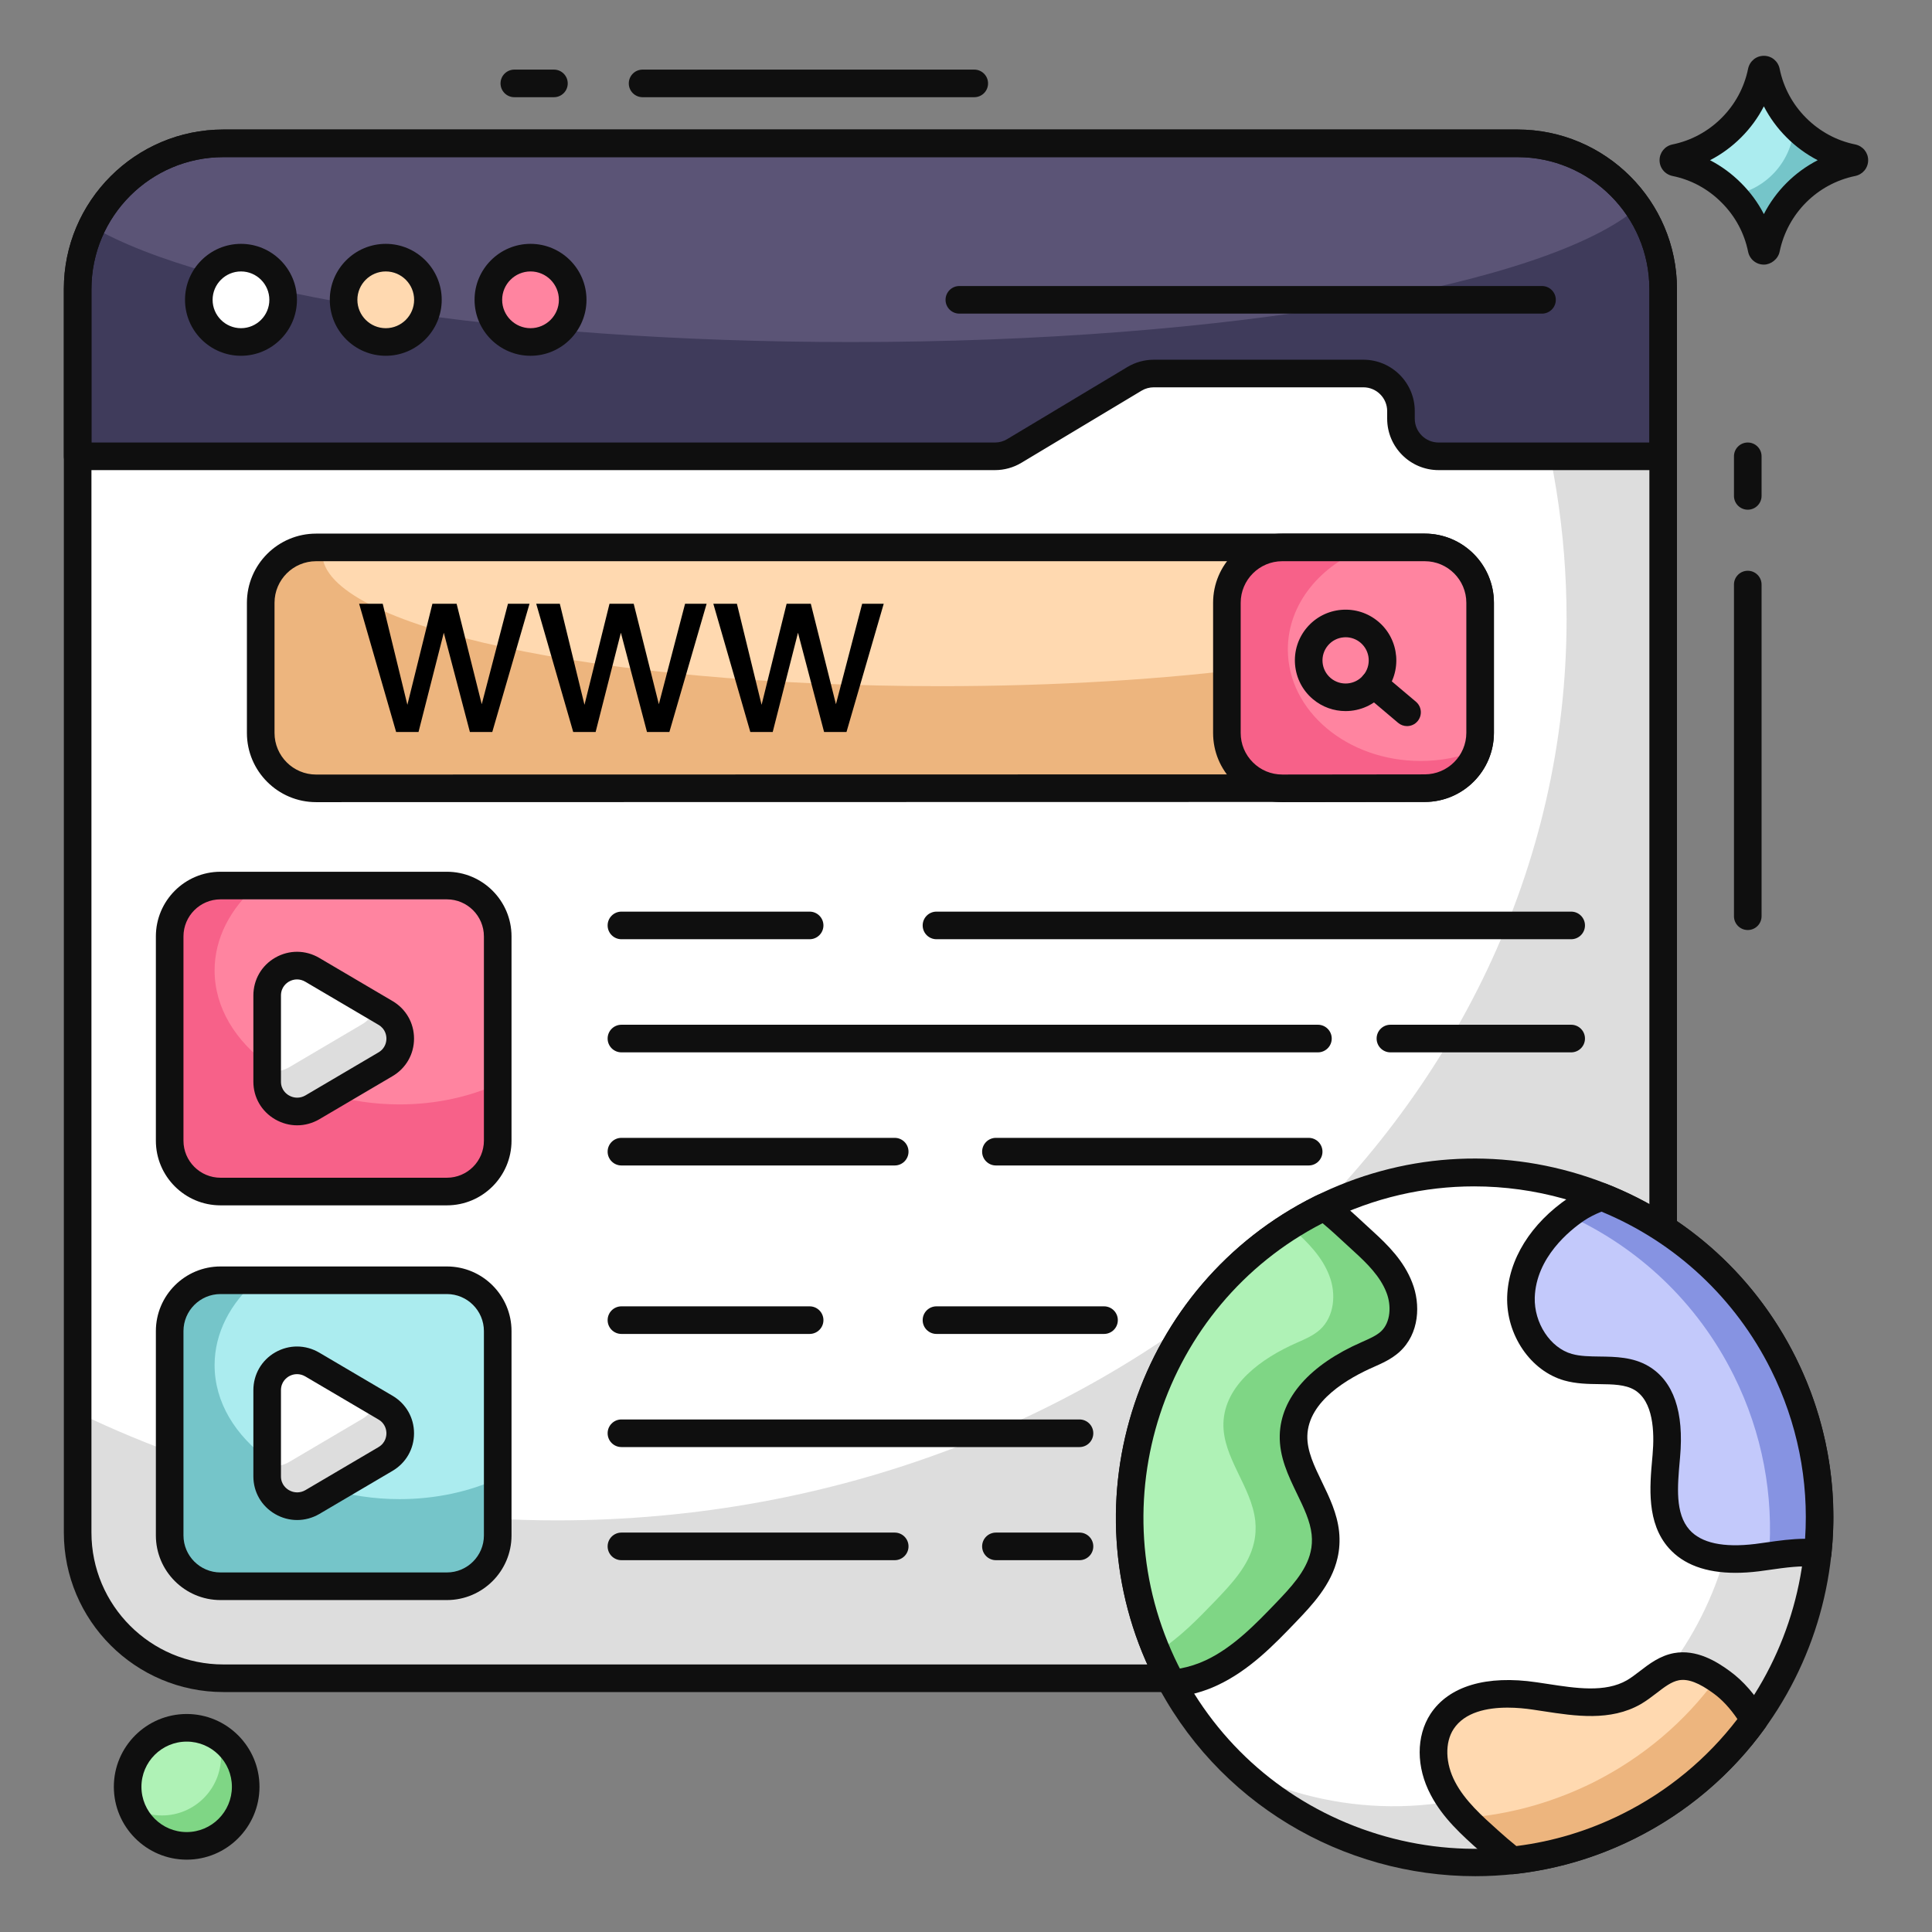 <svg xmlns="http://www.w3.org/2000/svg" width="106" height="106" viewBox="0 0 106 106" fill="none"><rect x="0" y="0" width="106" height="106" fill="#808080" stroke="none"/><g clip-path="url(#clip0_9_653)"><path d="M91.251 15.859V84.083C91.251 88.504 87.677 92.078 83.255 92.078H12.256C7.844 92.078 4.26 88.504 4.26 84.083V15.859C4.26 11.447 7.844 7.864 12.256 7.864H83.255C87.677 7.864 91.251 11.447 91.251 15.859Z" fill="white"></path><path d="M91.251 15.859V84.083C91.251 88.504 87.677 92.078 83.255 92.078H12.256C7.844 92.078 4.26 88.504 4.26 84.083V77.501C12.084 81.276 21.038 83.416 30.558 83.416C61.147 83.416 85.951 61.268 85.951 33.95C85.951 24.38 82.902 15.435 77.632 7.864H83.255C87.677 7.864 91.251 11.447 91.251 15.859Z" fill="#DDDDDD"></path><path d="M91.251 15.859V25.036H78.928C77.789 25.036 76.865 24.112 76.865 22.973V22.556C76.865 21.416 75.942 20.493 74.802 20.493H63.303C62.929 20.493 62.562 20.594 62.242 20.787L55.65 24.742C55.33 24.934 54.963 25.036 54.589 25.036H4.26V15.859C4.26 11.444 7.84 7.864 12.256 7.864H83.255C87.671 7.864 91.251 11.444 91.251 15.859Z" fill="#5B5476"></path><path d="M91.251 15.859V25.036H78.925C77.784 25.036 76.865 24.117 76.865 22.976V22.552C76.865 21.412 75.947 20.493 74.806 20.493H63.307C62.934 20.493 62.56 20.594 62.237 20.786L55.655 24.743C55.332 24.935 54.959 25.036 54.585 25.036H4.26V15.859C4.26 14.638 4.543 13.467 5.038 12.427C11.408 16.132 27.661 18.767 46.711 18.767C67.487 18.767 84.951 15.627 89.868 11.377C90.736 12.659 91.251 14.204 91.251 15.859Z" fill="#3F3B5B"></path><path d="M83.255 92.835H12.255C7.429 92.835 3.503 88.909 3.503 84.083V15.859C3.503 11.033 7.429 7.107 12.255 7.107H83.255C88.082 7.107 92.008 11.033 92.008 15.859V84.083C92.008 88.909 88.082 92.835 83.255 92.835ZM12.255 8.621C8.264 8.621 5.017 11.868 5.017 15.859V84.083C5.017 88.074 8.264 91.321 12.255 91.321H83.255C87.247 91.321 90.494 88.074 90.494 84.083V15.859C90.494 11.868 87.247 8.621 83.255 8.621H12.255Z" fill="#0F0F0F"></path><path d="M91.251 25.793H78.928C77.373 25.793 76.108 24.528 76.108 22.973V22.555C76.108 21.836 75.522 21.25 74.803 21.25H63.303C63.066 21.25 62.834 21.314 62.631 21.436L56.04 25.391C55.602 25.654 55.101 25.793 54.589 25.793H4.26C3.842 25.793 3.503 25.454 3.503 25.036V15.859C3.503 11.033 7.429 7.107 12.255 7.107H83.255C88.082 7.107 92.008 11.033 92.008 15.859V25.036C92.008 25.454 91.669 25.793 91.251 25.793ZM63.303 19.736H74.803C76.357 19.736 77.622 21.001 77.622 22.555V22.973C77.622 23.693 78.208 24.279 78.928 24.279H90.494V15.859C90.494 11.868 87.247 8.621 83.255 8.621H12.255C8.264 8.621 5.017 11.868 5.017 15.859V24.279H54.589C54.826 24.279 55.058 24.214 55.26 24.093L61.852 20.138C62.291 19.875 62.792 19.736 63.303 19.736Z" fill="#0F0F0F"></path><path d="M13.222 18.764C14.5 18.764 15.536 17.728 15.536 16.45C15.536 15.172 14.5 14.136 13.222 14.136C11.944 14.136 10.908 15.172 10.908 16.45C10.908 17.728 11.944 18.764 13.222 18.764Z" fill="white"></path><path d="M13.222 19.52C11.528 19.52 10.151 18.143 10.151 16.45C10.151 14.757 11.528 13.379 13.222 13.379C14.915 13.379 16.292 14.757 16.292 16.45C16.292 18.143 14.915 19.52 13.222 19.52ZM13.222 14.893C12.364 14.893 11.665 15.592 11.665 16.45C11.665 17.308 12.364 18.006 13.222 18.006C14.08 18.006 14.778 17.308 14.778 16.45C14.778 15.592 14.08 14.893 13.222 14.893Z" fill="#0F0F0F"></path><path d="M21.165 18.764C22.443 18.764 23.479 17.728 23.479 16.45C23.479 15.172 22.443 14.136 21.165 14.136C19.887 14.136 18.851 15.172 18.851 16.45C18.851 17.728 19.887 18.764 21.165 18.764Z" fill="#FFD9B0"></path><path d="M21.165 19.52C19.472 19.52 18.094 18.143 18.094 16.45C18.094 14.757 19.472 13.379 21.165 13.379C22.858 13.379 24.235 14.757 24.235 16.45C24.235 18.143 22.858 19.52 21.165 19.52ZM21.165 14.893C20.307 14.893 19.608 15.592 19.608 16.45C19.608 17.308 20.307 18.006 21.165 18.006C22.023 18.006 22.721 17.308 22.721 16.45C22.721 15.592 22.023 14.893 21.165 14.893Z" fill="#0F0F0F"></path><path d="M29.108 18.764C30.386 18.764 31.422 17.728 31.422 16.45C31.422 15.172 30.386 14.136 29.108 14.136C27.83 14.136 26.794 15.172 26.794 16.45C26.794 17.728 27.83 18.764 29.108 18.764Z" fill="#FF84A0"></path><path d="M29.108 19.52C27.415 19.52 26.037 18.143 26.037 16.45C26.037 14.757 27.415 13.379 29.108 13.379C30.801 13.379 32.178 14.757 32.178 16.45C32.178 18.143 30.801 19.52 29.108 19.52ZM29.108 14.893C28.25 14.893 27.551 15.592 27.551 16.45C27.551 17.308 28.25 18.006 29.108 18.006C29.966 18.006 30.664 17.308 30.664 16.45C30.664 15.592 29.966 14.893 29.108 14.893Z" fill="#0F0F0F"></path><path d="M84.603 17.207H52.635C52.217 17.207 51.878 16.868 51.878 16.45C51.878 16.032 52.217 15.693 52.635 15.693H84.603C85.021 15.693 85.36 16.032 85.36 16.45C85.36 16.868 85.021 17.207 84.603 17.207Z" fill="#0F0F0F"></path><path d="M44.42 51.531H34.095C33.677 51.531 33.338 51.192 33.338 50.774C33.338 50.356 33.677 50.017 34.095 50.017H44.42C44.838 50.017 45.178 50.356 45.178 50.774C45.178 51.192 44.838 51.531 44.42 51.531Z" fill="#0F0F0F"></path><path d="M86.203 51.531H51.38C50.962 51.531 50.623 51.192 50.623 50.774C50.623 50.356 50.962 50.017 51.38 50.017H86.203C86.621 50.017 86.96 50.356 86.96 50.774C86.96 51.192 86.621 51.531 86.203 51.531Z" fill="#0F0F0F"></path><path d="M72.308 57.738H34.095C33.677 57.738 33.338 57.399 33.338 56.98C33.338 56.562 33.677 56.223 34.095 56.223H72.308C72.726 56.223 73.066 56.562 73.066 56.98C73.066 57.399 72.726 57.738 72.308 57.738Z" fill="#0F0F0F"></path><path d="M86.203 57.738H76.286C75.868 57.738 75.529 57.399 75.529 56.98C75.529 56.562 75.868 56.223 76.286 56.223H86.203C86.621 56.223 86.96 56.562 86.96 56.98C86.96 57.399 86.621 57.738 86.203 57.738Z" fill="#0F0F0F"></path><path d="M49.089 63.944H34.095C33.677 63.944 33.338 63.605 33.338 63.187C33.338 62.768 33.677 62.429 34.095 62.429H49.089C49.507 62.429 49.846 62.768 49.846 63.187C49.846 63.605 49.507 63.944 49.089 63.944Z" fill="#0F0F0F"></path><path d="M71.801 63.944H54.642C54.224 63.944 53.885 63.605 53.885 63.187C53.885 62.768 54.224 62.429 54.642 62.429H71.801C72.219 62.429 72.558 62.768 72.558 63.187C72.558 63.605 72.219 63.944 71.801 63.944Z" fill="#0F0F0F"></path><path d="M27.308 51.376V62.585C27.308 64.129 26.062 65.374 24.518 65.374H12.098C10.554 65.374 9.309 64.129 9.309 62.585V51.376C9.309 49.832 10.554 48.586 12.098 48.586H24.518C26.062 48.586 27.308 49.832 27.308 51.376Z" fill="#FF84A0"></path><path d="M27.308 59.471V62.585C27.308 64.129 26.062 65.374 24.518 65.374H12.098C10.554 65.374 9.309 64.129 9.309 62.585V51.376C9.309 49.832 10.554 48.586 12.098 48.586H14.072C12.642 49.849 11.774 51.472 11.774 53.244C11.774 57.305 16.317 60.594 21.922 60.594C23.904 60.594 25.746 60.182 27.308 59.471Z" fill="#F76189"></path><path d="M24.518 66.132H12.098C10.143 66.132 8.552 64.541 8.552 62.585V51.376C8.552 49.42 10.143 47.829 12.098 47.829H24.518C26.474 47.829 28.065 49.42 28.065 51.376V62.585C28.065 64.541 26.474 66.132 24.518 66.132ZM12.098 49.343C10.978 49.343 10.066 50.255 10.066 51.376V62.585C10.066 63.706 10.978 64.617 12.098 64.617H24.518C25.639 64.617 26.55 63.706 26.55 62.585V51.376C26.55 50.255 25.639 49.343 24.518 49.343H12.098Z" fill="#0F0F0F"></path><path d="M44.42 73.187H34.095C33.677 73.187 33.338 72.849 33.338 72.43C33.338 72.012 33.677 71.673 34.095 71.673H44.42C44.838 71.673 45.178 72.012 45.178 72.43C45.178 72.849 44.838 73.187 44.42 73.187Z" fill="#0F0F0F"></path><path d="M60.573 73.187H51.38C50.962 73.187 50.623 72.849 50.623 72.43C50.623 72.012 50.962 71.673 51.38 71.673H60.573C60.991 71.673 61.33 72.012 61.33 72.43C61.33 72.849 60.991 73.187 60.573 73.187Z" fill="#0F0F0F"></path><path d="M59.227 79.394H34.095C33.677 79.394 33.338 79.055 33.338 78.636C33.338 78.218 33.677 77.879 34.095 77.879H59.227C59.645 77.879 59.984 78.218 59.984 78.636C59.984 79.055 59.645 79.394 59.227 79.394Z" fill="#0F0F0F"></path><path d="M86.203 79.394H76.286C75.868 79.394 75.529 79.055 75.529 78.636C75.529 78.218 75.868 77.879 76.286 77.879H86.203C86.621 77.879 86.96 78.218 86.96 78.636C86.96 79.055 86.621 79.394 86.203 79.394Z" fill="#0F0F0F"></path><path d="M49.089 85.6H34.095C33.677 85.6 33.338 85.261 33.338 84.843C33.338 84.424 33.677 84.086 34.095 84.086H49.089C49.507 84.086 49.846 84.424 49.846 84.843C49.846 85.261 49.507 85.6 49.089 85.6Z" fill="#0F0F0F"></path><path d="M59.227 85.6H54.642C54.224 85.6 53.885 85.261 53.885 84.843C53.885 84.424 54.224 84.086 54.642 84.086H59.227C59.645 84.086 59.984 84.424 59.984 84.843C59.984 85.261 59.645 85.6 59.227 85.6Z" fill="#0F0F0F"></path><path d="M27.308 73.032V84.241C27.308 85.785 26.062 87.031 24.518 87.031H12.098C10.554 87.031 9.309 85.785 9.309 84.241V73.032C9.309 71.488 10.554 70.242 12.098 70.242H24.518C26.062 70.242 27.308 71.488 27.308 73.032Z" fill="#ABECEF"></path><path d="M27.308 81.128V84.241C27.308 85.785 26.062 87.031 24.518 87.031H12.098C10.554 87.031 9.309 85.785 9.309 84.241V73.032C9.309 71.488 10.554 70.242 12.098 70.242H14.072C12.642 71.505 11.774 73.128 11.774 74.9C11.774 78.961 16.317 82.25 21.922 82.25C23.904 82.25 25.746 81.838 27.308 81.128Z" fill="#75C5C9"></path><path d="M24.518 87.788H12.098C10.143 87.788 8.552 86.197 8.552 84.241V73.032C8.552 71.076 10.143 69.485 12.098 69.485H24.518C26.474 69.485 28.065 71.076 28.065 73.032V84.241C28.065 86.197 26.474 87.788 24.518 87.788ZM12.098 70.999C10.978 70.999 10.066 71.911 10.066 73.032V84.241C10.066 85.362 10.978 86.273 12.098 86.273H24.518C25.639 86.273 26.55 85.362 26.55 84.241V73.032C26.55 71.911 25.639 70.999 24.518 70.999H12.098Z" fill="#0F0F0F"></path><path d="M30.392 5.333H28.22C27.802 5.333 27.462 4.995 27.462 4.576C27.462 4.158 27.802 3.819 28.22 3.819H30.392C30.81 3.819 31.149 4.158 31.149 4.576C31.149 4.995 30.81 5.333 30.392 5.333Z" fill="#0F0F0F"></path><path d="M53.453 5.333H35.256C34.838 5.333 34.499 4.995 34.499 4.576C34.499 4.158 34.838 3.819 35.256 3.819H53.453C53.871 3.819 54.21 4.158 54.21 4.576C54.21 4.995 53.871 5.333 53.453 5.333Z" fill="#0F0F0F"></path><path d="M95.892 27.965C95.474 27.965 95.135 27.626 95.135 27.208V25.036C95.135 24.617 95.474 24.279 95.892 24.279C96.31 24.279 96.649 24.617 96.649 25.036V27.208C96.649 27.626 96.31 27.965 95.892 27.965Z" fill="#0F0F0F"></path><path d="M95.892 51.026C95.474 51.026 95.135 50.688 95.135 50.269V32.072C95.135 31.654 95.474 31.315 95.892 31.315C96.31 31.315 96.649 31.654 96.649 32.072V50.269C96.649 50.688 96.31 51.026 95.892 51.026Z" fill="#0F0F0F"></path><path d="M101.634 8.914C99.257 9.403 97.388 11.278 96.899 13.654C96.87 13.796 96.681 13.796 96.651 13.654C96.41 12.463 95.82 11.402 94.989 10.576C94.169 9.751 93.108 9.155 91.916 8.914C91.775 8.884 91.775 8.695 91.916 8.666C93.108 8.424 94.169 7.829 94.994 7.003C95.82 6.178 96.41 5.116 96.651 3.925C96.681 3.784 96.87 3.784 96.899 3.925C97.141 5.116 97.73 6.178 98.556 7.003C99.381 7.829 100.443 8.424 101.634 8.666C101.775 8.695 101.775 8.884 101.634 8.914Z" fill="#ABECEF"></path><path d="M101.636 8.91C99.255 9.4 97.387 11.276 96.898 13.657C96.866 13.793 96.681 13.793 96.649 13.657C96.417 12.518 95.88 11.5 95.11 10.698C96.954 10.362 98.357 8.79 98.437 6.866C98.469 6.914 98.517 6.962 98.557 7.002C99.383 7.828 100.442 8.421 101.636 8.662C101.772 8.694 101.772 8.886 101.636 8.91Z" fill="#75C5C9"></path><path d="M96.775 14.518C96.353 14.518 95.997 14.227 95.91 13.809C95.702 12.784 95.199 11.853 94.455 11.113C93.712 10.365 92.783 9.862 91.766 9.656C91.344 9.567 91.053 9.212 91.053 8.79C91.053 8.368 91.344 8.012 91.761 7.925C92.781 7.718 93.713 7.214 94.459 6.468C95.201 5.726 95.702 4.794 95.909 3.775C95.997 3.353 96.353 3.062 96.775 3.062H96.776C97.2 3.062 97.554 3.355 97.641 3.773C97.848 4.795 98.35 5.726 99.091 6.467C99.838 7.214 100.769 7.718 101.784 7.924C102.206 8.012 102.497 8.368 102.497 8.79C102.497 9.212 102.206 9.567 101.789 9.655C101.788 9.655 101.787 9.655 101.787 9.655C99.699 10.085 98.072 11.715 97.64 13.807C97.554 14.225 97.151 14.521 96.775 14.518ZM93.822 8.79C94.446 9.113 95.02 9.534 95.526 10.043C96.033 10.546 96.453 11.121 96.775 11.746C97.428 10.477 98.461 9.443 99.729 8.79C99.105 8.467 98.529 8.047 98.021 7.538C97.515 7.033 97.097 6.459 96.775 5.835C96.454 6.459 96.036 7.033 95.53 7.538C95.022 8.047 94.446 8.467 93.822 8.79Z" fill="#0F0F0F"></path><path d="M13.48 98.032C13.48 99.824 12.031 101.274 10.245 101.274C8.453 101.274 7.003 99.824 7.003 98.032C7.003 96.246 8.453 94.797 10.245 94.797C12.031 94.797 13.48 96.246 13.48 98.032Z" fill="#AFF2B6"></path><path d="M13.48 98.031C13.48 99.821 12.027 101.274 10.245 101.274C8.846 101.274 7.645 100.379 7.194 99.132C7.683 99.431 8.264 99.606 8.884 99.606C10.674 99.606 12.127 98.153 12.127 96.364C12.127 95.989 12.066 95.622 11.943 95.285C12.861 95.851 13.48 96.868 13.48 98.031Z" fill="#7FD685"></path><path d="M10.244 102.031C8.04 102.031 6.246 100.237 6.246 98.032C6.246 95.831 8.04 94.039 10.244 94.039C12.446 94.039 14.237 95.831 14.237 98.032C14.237 100.237 12.446 102.031 10.244 102.031ZM10.244 95.554C8.875 95.554 7.76 96.665 7.76 98.032C7.76 99.402 8.875 100.517 10.244 100.517C11.611 100.517 12.723 99.402 12.723 98.032C12.723 96.665 11.611 95.554 10.244 95.554Z" fill="#0F0F0F"></path><path d="M81.209 33.072V40.204C81.209 41.885 79.852 43.242 78.17 43.242L17.343 43.253C15.661 43.253 14.305 41.896 14.305 40.215V33.072C14.305 31.39 15.661 30.034 17.343 30.034H78.17C79.852 30.034 81.209 31.39 81.209 33.072Z" fill="#FFD9B0"></path><path d="M81.209 33.913V40.204C81.209 41.885 79.852 43.242 78.17 43.242L17.343 43.253C15.661 43.253 14.305 41.896 14.305 40.215V33.072C14.305 31.39 15.661 30.034 17.343 30.034H17.713C17.691 30.146 17.68 30.247 17.68 30.359C17.68 34.373 32.861 37.647 51.597 37.647C64.323 37.647 75.4 36.134 81.209 33.913Z" fill="#EDB57E"></path><path d="M17.343 44.01C15.25 44.01 13.547 42.307 13.547 40.215V33.072C13.547 30.979 15.25 29.277 17.343 29.277H78.17C80.263 29.277 81.965 30.979 81.965 33.072V40.204C81.965 42.297 80.263 43.999 78.17 43.999L17.343 44.01ZM17.343 30.791C16.085 30.791 15.062 31.814 15.062 33.072V40.215C15.062 41.472 16.085 42.496 17.343 42.496L78.17 42.485C79.428 42.485 80.451 41.462 80.451 40.204V33.072C80.451 31.814 79.428 30.791 78.17 30.791H17.343Z" fill="#0F0F0F"></path><path d="M81.209 33.072V40.204C81.209 41.882 79.848 43.242 78.17 43.242L70.353 43.252C68.675 43.253 67.314 41.892 67.314 40.214V33.072C67.314 31.394 68.674 30.034 70.353 30.034H78.17C79.848 30.034 81.209 31.394 81.209 33.072Z" fill="#FF84A0"></path><path d="M81.063 41.156C80.659 42.367 79.515 43.242 78.17 43.242L70.355 43.253C68.673 43.253 67.316 41.896 67.316 40.215V33.072C67.316 31.39 68.673 30.034 70.355 30.034H74.997C72.441 30.987 70.658 33.139 70.658 35.629C70.658 39.015 73.921 41.751 77.946 41.751C79.056 41.751 80.121 41.538 81.063 41.156Z" fill="#F76189"></path><path d="M70.353 44.01C69.338 44.01 68.386 43.615 67.669 42.898C66.952 42.181 66.557 41.228 66.557 40.214V33.072C66.557 30.979 68.26 29.277 70.353 29.277H78.17C80.263 29.277 81.965 30.979 81.965 33.072V40.204C81.965 42.297 80.263 43.999 78.17 44L70.353 44.01ZM70.353 30.791C69.094 30.791 68.071 31.814 68.071 33.072V40.214C68.071 40.824 68.308 41.396 68.74 41.827C69.17 42.258 69.743 42.495 70.353 42.495L78.169 42.486C79.428 42.485 80.451 41.462 80.451 40.204V33.072C80.451 31.814 79.428 30.791 78.17 30.791H70.353Z" fill="#0F0F0F"></path><path d="M20.998 33.125L22.351 38.67L23.724 33.125H25.052L26.431 38.637L27.87 33.125H29.052L27.009 40.161H25.781L24.349 34.715L22.962 40.161H21.734L19.704 33.125H20.998Z" fill="black"></path><path d="M30.715 33.125L32.068 38.67L33.441 33.125H34.768L36.148 38.637L37.587 33.125H38.769L36.726 40.161H35.497L34.065 34.715L32.679 40.161H31.45L29.42 33.125H30.715Z" fill="black"></path><path d="M40.431 33.125L41.785 38.67L43.158 33.125H44.485L45.864 38.637L47.303 33.125H48.486L46.443 40.161H45.214L43.782 34.715L42.395 40.161H41.167L39.137 33.125H40.431Z" fill="black"></path><path d="M73.825 39.014C73.191 39.014 72.553 38.799 72.031 38.358C71.463 37.878 71.117 37.206 71.054 36.465C70.992 35.724 71.222 35.003 71.702 34.435C72.182 33.868 72.854 33.521 73.595 33.459C74.335 33.398 75.056 33.627 75.624 34.107C76.796 35.097 76.944 36.857 75.954 38.029C75.403 38.679 74.617 39.014 73.825 39.014ZM73.83 34.963C73.794 34.963 73.758 34.965 73.722 34.968C73.384 34.996 73.077 35.154 72.859 35.413C72.64 35.672 72.535 36.001 72.563 36.338C72.591 36.676 72.75 36.983 73.008 37.202C73.544 37.654 74.345 37.586 74.797 37.051C75.249 36.517 75.181 35.715 74.647 35.263C74.416 35.068 74.129 34.963 73.83 34.963Z" fill="#0F0F0F"></path><path d="M77.197 39.838C77.025 39.838 76.851 39.779 76.709 39.659L74.886 38.118C74.567 37.849 74.527 37.371 74.797 37.052C75.067 36.732 75.544 36.692 75.864 36.962L77.687 38.502C78.006 38.772 78.046 39.25 77.776 39.569C77.626 39.747 77.413 39.838 77.197 39.838Z" fill="#0F0F0F"></path><path d="M21.145 58.396L17.133 60.758C16.037 61.39 14.658 60.611 14.658 59.346V54.622C14.658 53.344 16.037 52.565 17.133 53.209L21.145 55.571C22.23 56.204 22.23 57.763 21.145 58.396Z" fill="white"></path><path d="M21.141 58.391L17.133 60.753C16.032 61.389 14.66 60.612 14.66 59.35V58.724C15.043 58.825 15.477 58.784 15.871 58.553L19.879 56.19C20.253 55.968 20.505 55.635 20.616 55.272L21.141 55.574C22.231 56.2 22.231 57.765 21.141 58.391Z" fill="#DDDDDD"></path><path d="M16.302 61.741C15.887 61.741 15.473 61.631 15.096 61.414C14.348 60.981 13.901 60.208 13.901 59.346V54.622C13.901 53.749 14.351 52.971 15.104 52.54C15.861 52.108 16.762 52.113 17.517 52.556L21.529 54.919C22.271 55.351 22.716 56.124 22.716 56.983C22.716 57.843 22.271 58.615 21.527 59.049L17.517 61.41C17.136 61.631 16.719 61.741 16.302 61.741ZM16.295 53.736C16.144 53.736 15.994 53.776 15.857 53.854C15.724 53.93 15.415 54.157 15.415 54.622V59.346C15.415 59.8 15.722 60.026 15.854 60.102C16.136 60.265 16.473 60.265 16.755 60.102L20.761 57.743L20.763 57.742C21.158 57.511 21.201 57.135 21.201 56.983C21.201 56.832 21.158 56.455 20.763 56.225L16.749 53.862C16.607 53.778 16.451 53.736 16.295 53.736Z" fill="#0F0F0F"></path><path d="M21.145 80.052L17.133 82.414C16.037 83.046 14.658 82.267 14.658 81.002V76.278C14.658 75.001 16.037 74.221 17.133 74.865L21.145 77.227C22.23 77.86 22.23 79.419 21.145 80.052Z" fill="white"></path><path d="M21.141 80.047L17.133 82.409C16.032 83.045 14.66 82.268 14.66 81.006V80.38C15.043 80.481 15.477 80.441 15.871 80.209L19.879 77.846C20.253 77.624 20.505 77.291 20.616 76.928L21.141 77.231C22.231 77.856 22.231 79.421 21.141 80.047Z" fill="#DDDDDD"></path><path d="M16.302 83.397C15.887 83.397 15.473 83.288 15.096 83.07C14.348 82.637 13.901 81.864 13.901 81.002V76.278C13.901 75.406 14.351 74.627 15.104 74.196C15.861 73.764 16.762 73.77 17.517 74.213L21.529 76.575C22.271 77.007 22.716 77.78 22.716 78.639C22.716 79.498 22.272 80.27 21.529 80.704L17.517 83.067C17.136 83.287 16.719 83.397 16.302 83.397ZM16.295 75.393C16.144 75.393 15.994 75.432 15.857 75.51C15.724 75.587 15.415 75.813 15.415 76.278V81.002C15.415 81.456 15.722 81.682 15.854 81.758C16.136 81.921 16.473 81.921 16.755 81.758L20.761 79.4L20.763 79.398C21.158 79.167 21.201 78.791 21.201 78.639C21.201 78.488 21.158 78.112 20.763 77.881L16.749 75.518C16.607 75.434 16.451 75.393 16.295 75.393Z" fill="#0F0F0F"></path><path d="M89.34 100.208C98.694 95.546 102.499 84.183 97.837 74.829C93.175 65.474 81.813 61.669 72.458 66.331C63.103 70.993 59.299 82.355 63.96 91.71C68.622 101.065 79.985 104.869 89.34 100.208Z" fill="white"></path><path d="M89.348 100.194C82.09 103.81 73.623 102.337 68.023 97.117C73.147 99.665 79.365 99.859 84.885 97.108C94.243 92.442 98.052 81.083 93.387 71.726C92.338 69.627 90.953 67.81 89.33 66.311C92.893 68.075 95.927 70.976 97.841 74.813C102.506 84.17 98.705 95.529 89.348 100.194Z" fill="#DDDDDD"></path><path d="M80.939 102.938C73.704 102.938 66.731 98.94 63.291 92.038C58.45 82.325 62.413 70.484 72.126 65.642C76.832 63.296 82.169 62.922 87.154 64.591C92.138 66.26 96.176 69.77 98.522 74.477C103.363 84.19 99.4 96.031 89.687 100.873C86.876 102.274 83.885 102.938 80.939 102.938ZM80.877 65.091C78.157 65.091 75.397 65.704 72.801 66.997C63.836 71.467 60.177 82.397 64.647 91.363C66.812 95.707 70.539 98.948 75.14 100.488C79.739 102.027 84.667 101.684 89.012 99.518C97.977 95.048 101.635 84.118 97.166 75.152C93.991 68.782 87.554 65.091 80.877 65.091Z" fill="#0F0F0F"></path><path d="M97.844 74.816C99.509 78.156 100.097 81.763 99.728 85.217C98.643 85.096 97.492 85.318 96.394 85.462C94.882 85.646 93.139 85.573 92.125 84.433C91.079 83.248 91.284 81.459 91.423 79.889C91.565 78.307 91.423 76.423 90.066 75.609C88.89 74.912 87.357 75.387 86.032 75.012C84.43 74.559 83.397 72.818 83.449 71.158C83.518 69.137 84.882 67.432 86.49 66.341C86.917 66.055 87.381 65.845 87.862 65.667C87.866 65.676 87.866 65.676 87.87 65.663C92.055 67.312 95.679 70.473 97.844 74.816Z" fill="#C3C9FB"></path><path d="M99.728 85.219C98.855 85.122 97.947 85.246 97.056 85.369C97.312 82.071 96.712 78.649 95.124 75.465C93.114 71.426 89.842 68.41 86.023 66.681C86.173 66.558 86.332 66.443 86.49 66.337C86.914 66.055 87.381 65.844 87.858 65.667C87.866 65.676 87.866 65.676 87.866 65.667C92.055 67.317 95.68 70.474 97.841 74.813C99.508 78.155 100.099 81.762 99.728 85.219Z" fill="#8693E2"></path><path d="M95.221 86.294C93.589 86.294 92.362 85.839 91.559 84.936C90.335 83.55 90.511 81.583 90.653 80.002L90.669 79.823C90.784 78.537 90.706 76.876 89.676 76.259C89.172 75.959 88.486 75.951 87.76 75.941C87.13 75.934 86.479 75.925 85.826 75.741C83.974 75.217 82.626 73.236 82.692 71.134C82.761 69.096 83.991 67.122 86.066 65.714C86.497 65.425 86.979 65.187 87.584 64.963C87.764 64.889 87.967 64.887 88.148 64.959C92.665 66.739 96.349 70.12 98.522 74.478C100.2 77.844 100.877 81.586 100.481 85.297C100.46 85.498 100.359 85.681 100.202 85.807C100.045 85.933 99.844 85.993 99.644 85.969C98.846 85.879 97.947 86.007 97.081 86.131L96.492 86.212C96.044 86.267 95.621 86.294 95.221 86.294ZM87.866 66.478C87.489 66.63 87.181 66.79 86.911 66.97C86.126 67.503 84.28 68.987 84.205 71.183C84.161 72.586 85.055 73.949 86.238 74.284C86.698 74.414 87.223 74.42 87.779 74.427C88.63 74.438 89.596 74.451 90.452 74.958C91.822 75.779 92.402 77.461 92.177 79.957L92.161 80.137C92.034 81.562 91.902 83.036 92.693 83.932C93.34 84.661 94.554 84.922 96.302 84.71L96.868 84.632C97.578 84.531 98.306 84.427 99.037 84.425C99.25 81.237 98.608 78.046 97.166 75.153C95.205 71.219 91.909 68.147 87.866 66.478Z" fill="#0F0F0F"></path><path d="M96.239 94.35C94.513 96.753 92.191 98.782 89.354 100.195C87.295 101.225 85.134 101.841 82.974 102.073C82.54 101.74 82.116 101.377 81.702 101.003C80.743 100.145 79.764 99.266 79.168 98.126C78.562 96.985 78.421 95.521 79.118 94.451C80.137 92.896 82.358 92.775 84.195 93.048C86.023 93.31 88.032 93.765 89.637 92.846C90.434 92.382 91.07 91.615 91.979 91.442C92.867 91.281 93.736 91.766 94.462 92.301C95.118 92.775 95.734 93.492 96.239 94.35Z" fill="#FFD9B0"></path><path d="M96.239 94.35C94.513 96.753 92.191 98.782 89.354 100.196C87.295 101.225 85.135 101.841 82.974 102.073C82.54 101.74 82.116 101.377 81.702 101.003C80.743 100.145 79.764 99.266 79.168 98.126C79.158 98.106 79.148 98.075 79.138 98.055C79.34 98.247 79.542 98.429 79.743 98.61C80.157 98.984 80.582 99.347 81.016 99.68C83.176 99.448 85.336 98.822 87.396 97.803C90.172 96.41 92.464 94.441 94.17 92.099C94.27 92.159 94.371 92.23 94.462 92.301C95.118 92.775 95.734 93.492 96.239 94.35Z" fill="#EDB57E"></path><path d="M82.974 102.83C82.808 102.83 82.646 102.775 82.513 102.673C82.108 102.363 81.677 102 81.195 101.565C80.195 100.671 79.159 99.744 78.497 98.476C77.694 96.963 77.688 95.26 78.483 94.038C79.487 92.507 81.556 91.892 84.306 92.299L84.927 92.392C86.469 92.629 88.064 92.874 89.261 92.189C89.505 92.046 89.735 91.867 89.965 91.691C90.482 91.294 91.067 90.844 91.838 90.699C93.08 90.473 94.186 91.157 94.911 91.691C95.641 92.219 96.328 93.007 96.892 93.966C97.044 94.225 97.029 94.549 96.854 94.792C95.015 97.352 92.538 99.455 89.692 100.873C87.596 101.921 85.363 102.578 83.055 102.826C83.028 102.829 83.001 102.83 82.974 102.83ZM82.714 93.69C81.599 93.69 80.363 93.932 79.751 94.866C79.264 95.613 79.298 96.754 79.837 97.771C80.374 98.798 81.306 99.632 82.207 100.439C82.532 100.731 82.861 101.017 83.196 101.285C85.216 101.033 87.173 100.439 89.016 99.518C91.491 98.285 93.662 96.492 95.323 94.316C94.925 93.727 94.48 93.248 94.019 92.914C93.219 92.326 92.616 92.097 92.114 92.188C91.703 92.265 91.325 92.555 90.888 92.892C90.616 93.1 90.336 93.315 90.018 93.5C88.357 94.451 86.412 94.152 84.697 93.889L84.088 93.797C83.701 93.74 83.22 93.69 82.714 93.69Z" fill="#0F0F0F"></path><path d="M76.261 73.624C75.897 73.948 75.443 74.139 75.009 74.331C73.07 75.179 71.031 76.643 70.971 78.753C70.92 80.641 72.516 82.226 72.717 84.114C72.758 84.507 72.737 84.921 72.647 85.305C72.364 86.557 71.435 87.546 70.557 88.465C69.335 89.737 68.073 91.029 66.478 91.776C65.792 92.099 65.065 92.291 64.318 92.372C64.197 92.149 64.076 91.927 63.965 91.705C59.301 82.347 63.107 70.979 72.465 66.315C72.536 66.285 72.596 66.245 72.667 66.225C73.464 66.841 74.191 67.558 74.817 68.122C75.615 68.85 76.392 69.637 76.776 70.646C77.169 71.646 77.058 72.908 76.261 73.624Z" fill="#AFF2B6"></path><path d="M76.261 73.624C75.897 73.948 75.443 74.139 75.009 74.331C73.07 75.179 71.031 76.643 70.971 78.753C70.92 80.641 72.515 82.226 72.717 84.114C72.758 84.507 72.737 84.921 72.647 85.305C72.364 86.557 71.435 87.546 70.557 88.465C69.335 89.737 68.073 91.029 66.478 91.776C65.792 92.099 65.065 92.291 64.318 92.372C64.197 92.149 64.076 91.927 63.965 91.705C63.793 91.352 63.632 91.009 63.48 90.645C64.692 89.888 65.711 88.838 66.711 87.798C67.589 86.879 68.518 85.89 68.8 84.639C68.891 84.255 68.911 83.841 68.871 83.447C68.669 81.559 67.074 79.974 67.124 78.087C67.185 75.977 69.224 74.513 71.163 73.665C71.597 73.473 72.051 73.281 72.414 72.958C73.212 72.241 73.323 70.979 72.929 69.98C72.546 68.971 71.768 68.183 70.971 67.456C70.91 67.396 70.839 67.335 70.769 67.275C71.314 66.931 71.879 66.608 72.465 66.315C72.536 66.285 72.596 66.245 72.667 66.225C73.464 66.841 74.191 67.558 74.817 68.122C75.615 68.85 76.392 69.637 76.776 70.646C77.169 71.646 77.058 72.908 76.261 73.624Z" fill="#7FD685"></path><path d="M64.318 93.129C64.042 93.129 63.786 92.979 63.653 92.733C63.516 92.482 63.398 92.263 63.288 92.045C58.445 82.326 62.41 70.481 72.127 65.638C72.283 65.561 72.368 65.523 72.458 65.497C72.689 65.43 72.939 65.478 73.13 65.625C73.748 66.103 74.322 66.635 74.828 67.104L75.324 67.56C76.132 68.296 77.028 69.179 77.484 70.377C77.94 71.537 77.898 73.171 76.767 74.188C76.766 74.188 76.765 74.189 76.764 74.19C76.332 74.574 75.83 74.796 75.388 74.992C73.997 75.6 71.783 76.852 71.728 78.775C71.706 79.605 72.104 80.429 72.526 81.301C72.938 82.151 73.363 83.03 73.47 84.033C73.521 84.527 73.491 85.027 73.383 85.48C73.051 86.951 71.972 88.081 71.104 88.988C69.911 90.231 68.56 91.637 66.799 92.461C66.061 92.809 65.253 93.032 64.399 93.124C64.372 93.127 64.345 93.129 64.318 93.129ZM72.564 67.112C63.779 71.626 60.206 82.465 64.642 91.368C64.672 91.427 64.703 91.486 64.734 91.546C65.236 91.452 65.713 91.299 66.156 91.091C67.662 90.385 68.91 89.086 70.011 87.94C70.786 87.129 71.667 86.209 71.908 85.138C71.979 84.84 71.998 84.515 71.964 84.191C71.885 83.453 71.534 82.728 71.163 81.961C70.681 80.963 70.182 79.933 70.214 78.733C70.273 76.688 71.868 74.879 74.706 73.638C75.149 73.442 75.502 73.286 75.756 73.06C76.316 72.555 76.339 71.603 76.071 70.923C75.731 70.028 74.982 69.297 74.307 68.682L73.798 68.214C73.419 67.863 73 67.474 72.564 67.112Z" fill="#0F0F0F"></path></g><defs><clipPath id="clip0_9_653"><rect width="106" height="106" fill="white"></rect></clipPath></defs></svg>